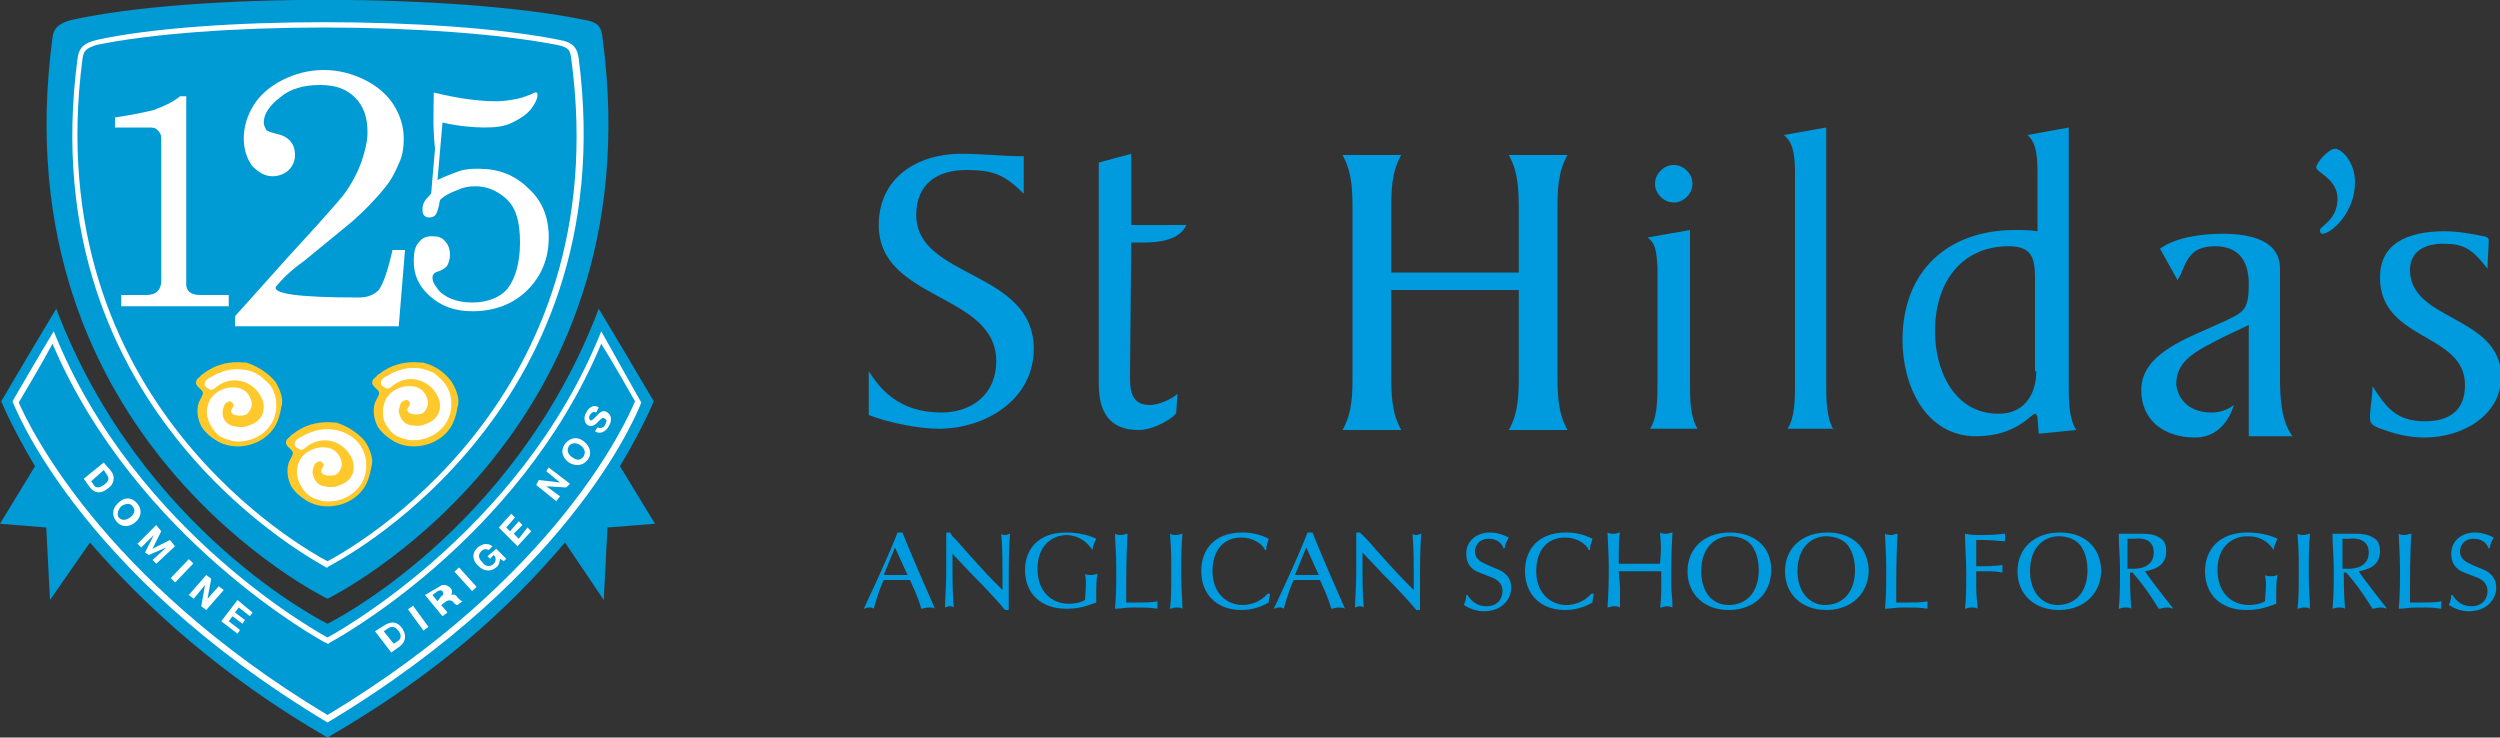 <?xml version="1.0" encoding="utf-8"?>
<!-- Generator: Adobe Illustrator 24.2.3, SVG Export Plug-In . SVG Version: 6.00 Build 0)  -->
<svg version="1.1" id="Layer_1" xmlns="http://www.w3.org/2000/svg" xmlns:xlink="http://www.w3.org/1999/xlink" x="0px" y="0px"
	 width="200px" height="59px" viewBox="0 0 200 59" style="enable-background:new 0 0 200 59;" xml:space="preserve">
<rect x="0" y="0" width="200" height="59" fill="#333333" stroke="none"/>
<style type="text/css">
	.st0{fill:#009ADE;}
	.st1{fill:#009AD5;}
	.st2{fill:#FFFFFF;}
	.st3{fill:#FFC82B;}
</style>
<path class="st0" d="M121.5,21.8h-10.2v-4.9c0-1.6,0-3.1,0.8-4.5h-4.7c0.8,1.4,0.8,3,0.8,4.5v13c0,1.6,0,3.1-0.8,4.5h4.7
	c-0.8-1.4-0.8-3-0.8-4.5v-6.7h10.2v6.7c0,1.6,0,3.1-0.8,4.5h4.7c-0.8-1.4-0.8-3-0.8-4.5v-13c0-1.6,0-3.1,0.8-4.5h-4.7
	c0.8,1.4,0.8,3,0.8,4.5V21.8z"/>
<path class="st0" d="M146.7,34.4c-0.6-1-0.6-2.4-0.6-3.7V10.2l-3.4,0.6c0.9,0.7,0.9,2,0.9,3.4v16.4c0,1.3,0,2.8-0.6,3.7H146.7z"/>
<path class="st0" d="M166.1,34.4c-0.6-0.9-0.6-2.4-0.6-3.7V10.2l-3.3,0.6c0.8,0.7,0.8,2,0.8,3.4v4.3c-0.6-0.1-1.2-0.1-1.8-0.1
	c-5.4,0-9,3.3-9,8.8c0,3.6,1.8,7.7,5.9,7.7c3.2,0,4.4-1.8,4.7-1.8c0.1,0,0.2,0.2,0.2,0.3l0.1,1.3L166.1,34.4z M162.9,29.7
	c0,1.9-1,3.4-3,3.4c-3.6,0-5.1-3.5-5.1-6.6c0-3.9,2.1-6.8,5.9-6.8c1.8,0,2.1,0.9,2.1,2.5V29.7z"/>
<path class="st0" d="M192.8,21.6c0-1.5,1.2-2.1,2.6-2.1c1.6,0,2.3,0.3,3.6,2c0-0.7,0.1-1.7,0.1-2.3c0-0.2-0.3-0.3-0.4-0.3
	c-1-0.2-2.1-0.4-3.1-0.4c-3.2,0-5.2,1.1-5.2,3.7c0,5.1,6.8,4.4,6.8,8.6c0,2-1.2,2.9-3.2,2.9c-2.3,0-3.1-1.1-4.2-2.8
	c0,0.9-0.2,1.7-0.2,2.5c0,0.5,0.2,0.6,0.6,0.8c1.3,0.5,2.4,0.8,3.8,0.8c2.9,0,6.1-1.7,6.1-4.9C200,25.2,192.8,25.7,192.8,21.6"/>
<path class="st0" d="M131.8,19c0.7,0.5,0.7,1.2,0.8,2.3v9.3c0,1.3,0,2.8-0.6,3.7h3.8c-0.6-1-0.6-2.4-0.6-3.7V18.4L131.8,19z"/>
<path class="st0" d="M133.9,13.2c0.8,0,1.5,0.7,1.5,1.5s-0.7,1.5-1.5,1.5c-0.8,0-1.5-0.7-1.5-1.5C132.4,13.9,133.1,13.2,133.9,13.2"
	/>
<path class="st0" d="M69.5,33.2c1.5,0.6,4,1.1,5.6,1.1c3.7,0,7.6-2.3,7.6-6.4c0-6.3-9.4-5.6-9.4-10.7c0-2.5,1.7-3.6,4-3.6
	c2.2,0,3.1,0.4,4.6,1.9v-3c-1.7,0-3.3-0.2-5-0.2c-3.5,0-6.6,1.9-6.6,5.7c0,6.1,9.4,5.4,9.4,10.9c0,2.6-1.9,4.1-4.4,4.1
	c-3.4,0-4.9-1.9-5.8-3.3L69.5,33.2L69.5,33.2z"/>
<path class="st0" d="M186.8,11.9c-0.5,0-1.5,1.1-1.5,1.5c0,0.4,1.7,0.9,1.7,2.5c0,1.7-1.4,2.2-1.4,2.5c0,0.1,0,0.3,0.2,0.3
	c0.7,0,2.6-1.7,2.6-4.1C188.4,12.9,187.3,11.9,186.8,11.9"/>
<path class="st0" d="M176.9,33c0.7,0,1.3-0.2,1.8-0.6c0,0-0.6,2.6-3.1,2.6c-2.4,0-4.3-1.3-4.3-3.8c0-3,3.9-4.2,6.2-5.3
	c2-0.9,2.4-1,2.4-3.2c0-1.7-0.7-3-2.7-3c-2.4,0-2.3,1.7-3,2.7l-1.4-2.5c1.2-0.9,3.3-1.2,5-1.2c2.4,0,4.6,0.6,4.6,2.8v7.6
	c0,2-0.1,4.3,1,5.8l-3.1,0l-0.4,0v-2l0-4.7l0-2.2l-1.9,0.9c-2.6,1.3-3.9,2-3.9,3.9C174.3,32.2,175.4,33,176.9,33"/>
<path class="st0" d="M90.5,19.4h1.1c1.1,0,2.8-0.2,3.3-1.4l-4.4,0l0-5.7L87.9,13l0,17.7c0,2.2,0.8,3.7,3.2,3.7c1.3,0,3-1.1,3-1.4
	l0.1-1.5c-0.4,0.4-1.5,0.9-2.2,0.9c-1.4,0-1.6-1-1.6-2.2L90.5,19.4L90.5,19.4z"/>
<path class="st0" d="M72.8,46.4c0.2,0.5,0.6,1.2,0.9,2.3c0.2,0,0.3-0.1,0.6-0.1c0.2,0,0.4,0,0.5,0.1c0,0-1.9-4.3-2.6-6.1
	c-0.1,0-0.1,0-0.2,0c-0.1,0-0.1,0-0.2,0c-0.6,1.6-1.9,4.4-2.7,6.1c0.1,0,0.2-0.1,0.4-0.1c0.2,0,0.3,0,0.4,0.1
	c0.3-1.1,0.6-1.9,0.8-2.3C70.6,46.4,72.8,46.4,72.8,46.4z M72.6,46h-1.9l0.9-2.2L72.6,46z"/>
<path class="st0" d="M76.1,44.2l1.7,1.8c0.1,0.1,0.3,0.3,0.4,0.4c0.6,0.6,1.9,2,2.2,2.4c0.1,0,0.1,0,0.1,0c0.1,0,0.1,0,0.2,0
	c0-0.6,0-1.7,0-2.3c0-1.3,0-2.5,0.1-3.8c-0.1,0-0.2,0.1-0.4,0.1c-0.1,0-0.2,0-0.3-0.1c0.1,1.3,0.1,2,0.1,4.2v0.3
	c-1.1-1.1-1.3-1.3-3-3.2c-0.5-0.6-0.7-0.8-1-1.1L76,42.6c-0.1,0-0.1,0-0.2,0c0,0-0.1,0-0.1,0v1c0,0.3,0,1.8,0,2.2
	c0,0.9-0.1,2.4-0.1,2.8c0.1,0,0.2-0.1,0.3-0.1c0.2,0,0.3,0,0.4,0.1c-0.1-1.3-0.1-1.8-0.1-4V44.2z"/>
<path class="st0" d="M87.4,44c0-0.2,0.1-0.5,0.3-0.9c-0.6-0.3-1.5-0.5-2.4-0.5C83,42.6,82,44,82,45.6c0,1.9,1.3,3.1,3.3,3.1
	c1,0,1.6-0.2,2.4-0.5c0-0.2,0-0.4,0-0.6c0-0.7,0-1.2,0.1-1.7c-0.1,0-0.2,0.1-0.5,0.1c-0.2,0-0.4,0-0.5-0.1c0.1,0.6,0.1,0.7,0,2.1
	c-0.5,0.3-1.2,0.3-1.3,0.3c-1.3,0-2.5-0.9-2.5-2.8c0-1.8,1.1-2.7,2.4-2.7C86.6,42.9,87.1,43.6,87.4,44L87.4,44L87.4,44z"/>
<path class="st0" d="M90.1,48.2c0-2.7,0-3.3,0.1-5.5c-0.2,0-0.3,0.1-0.5,0.1c-0.2,0-0.3,0-0.5-0.1c0,0.4,0.1,1.7,0.1,2.8
	c0,1.1,0,2.1-0.1,3.2c0.5,0,0.7-0.1,1.5-0.1c0.9,0,1.3,0,1.9,0.1c0-0.1,0-0.2,0-0.3c0-0.1,0-0.2,0-0.3c-0.4,0.1-1.1,0.1-1.6,0.1
	C90.7,48.2,90.5,48.2,90.1,48.2"/>
<path class="st0" d="M93.7,45.6c0,1.7,0,2.2-0.1,3.1c0.1,0,0.3-0.1,0.5-0.1c0.2,0,0.4,0,0.5,0.1c0-0.7-0.1-1.3-0.1-2.9
	c0-1,0-2.1,0.1-3.1c-0.1,0-0.3,0.1-0.5,0.1c-0.2,0-0.3,0-0.5-0.1C93.7,44.2,93.7,44.3,93.7,45.6"/>
<path class="st0" d="M101.4,47.5c-0.7,0.8-1.6,0.9-2,0.9c-1.2,0-2.4-0.9-2.4-2.7c0-1.7,0.9-2.7,2.3-2.7c0.9,0,1.7,0.5,1.9,1h0.1
	c0-0.4,0.1-0.5,0.2-0.9c-0.4-0.2-1.1-0.5-2.1-0.5c-2.3,0-3.3,1.4-3.3,3.1c0,1.8,1.2,3.1,3.2,3.1c0.8,0,1.5-0.2,2.2-0.6
	c0-0.3,0.1-0.5,0.1-0.7L101.4,47.5z"/>
<path class="st0" d="M105.6,46.4c0.2,0.5,0.6,1.2,0.9,2.3c0.2,0,0.3-0.1,0.6-0.1c0.2,0,0.4,0,0.5,0.1c0,0-1.9-4.3-2.6-6.1
	c-0.1,0-0.1,0-0.2,0c-0.1,0-0.1,0-0.2,0c-0.6,1.6-1.9,4.4-2.7,6.1c0.1,0,0.2-0.1,0.4-0.1c0.2,0,0.3,0,0.4,0.1
	c0.3-1.1,0.6-1.9,0.8-2.3C103.4,46.4,105.6,46.4,105.6,46.4z M105.5,46h-1.9l0.9-2.2L105.5,46z"/>
<path class="st0" d="M109,44.2l1.7,1.8c0.1,0.1,0.3,0.3,0.4,0.4c0.6,0.6,1.9,2,2.2,2.4c0.1,0,0.1,0,0.1,0c0.1,0,0.1,0,0.2,0
	c0-0.6,0-1.7,0-2.3c0-1.3,0-2.5,0.1-3.8c-0.1,0-0.2,0.1-0.4,0.1c-0.1,0-0.2,0-0.3-0.1c0.1,1.3,0.1,2,0.1,4.2v0.3
	c-1.1-1.1-1.3-1.3-3-3.2c-0.5-0.6-0.7-0.8-1-1.1l-0.3-0.3c-0.1,0-0.1,0-0.2,0c0,0-0.1,0-0.1,0v1c0,0.3,0,1.8,0,2.2
	c0,0.9-0.1,2.4-0.1,2.8c0.1,0,0.2-0.1,0.3-0.1s0.3,0,0.4,0.1c-0.1-1.3-0.1-1.8-0.1-4L109,44.2L109,44.2z"/>
<path class="st0" d="M120.4,43.8c0-0.3,0.2-0.6,0.3-0.8c-0.2-0.1-0.8-0.4-1.5-0.4c-1,0-1.9,0.6-1.9,1.7c0,0.4,0.1,0.8,0.4,1.1
	c0.2,0.2,0.3,0.3,1.4,0.7c0.6,0.2,1.1,0.5,1.1,1.2c0,0.6-0.4,1.2-1.3,1.2c-0.7,0-1.2-0.4-1.5-0.9h-0.1c0,0.1,0,0.4-0.2,0.8
	c0.5,0.3,1,0.5,1.6,0.5c1.5,0,2.2-1,2.2-1.9c0-0.3-0.1-0.8-0.5-1.1c-0.3-0.3-0.5-0.3-1.4-0.7c-0.4-0.2-1-0.4-1-1.1
	c0-0.3,0.2-1,1.1-1c0.8,0,1.1,0.5,1.2,0.8L120.4,43.8L120.4,43.8z"/>
<path class="st0" d="M127.3,47.5c-0.7,0.8-1.6,0.9-2,0.9c-1.2,0-2.4-0.9-2.4-2.7c0-1.7,0.9-2.7,2.3-2.7c0.9,0,1.7,0.5,1.9,1h0.1
	c0-0.4,0.1-0.5,0.2-0.9c-0.4-0.2-1.1-0.5-2.1-0.5c-2.3,0-3.3,1.4-3.3,3.1c0,1.8,1.2,3.1,3.2,3.1c0.8,0,1.5-0.2,2.2-0.6
	c0-0.3,0.1-0.5,0.1-0.7L127.3,47.5z"/>
<path class="st0" d="M129.5,45.7c0.7,0,0.8,0,1.7,0c0.9,0,1.1,0,1.7,0V47c0,0.2,0,1.1-0.1,1.6c0.2,0,0.4-0.1,0.5-0.1
	c0.1,0,0.3,0,0.5,0.1c0-0.9-0.1-1.1-0.1-1.8c0-1.3,0-2.7,0.1-4.2c-0.1,0-0.3,0.1-0.5,0.1c-0.2,0-0.3,0-0.5-0.1
	c0.1,1.2,0.1,1.4,0,2.5c-0.5,0-0.9,0-1.6,0c-0.6,0-1.2,0-1.7,0c0-1,0-2.3,0.1-2.5c-0.1,0-0.3,0.1-0.5,0.1s-0.3,0-0.5-0.1
	c0.1,2,0.1,2.2,0.1,2.8c0,1.1,0,1.6-0.1,3.2c0.1,0,0.3-0.1,0.5-0.1c0.2,0,0.3,0,0.5,0.1c0-0.7,0-0.9,0-1.7L129.5,45.7L129.5,45.7z"
	/>
<path class="st0" d="M138.4,42.6c-2.1,0-3.4,1.3-3.4,3.1c0,1.9,1.4,3.1,3.3,3.1c2.1,0,3.4-1.4,3.4-3.2
	C141.7,43.6,140.2,42.6,138.4,42.6 M136.1,45.7c0-2,1.2-2.8,2.3-2.8c0.6,0,1.5,0.2,1.9,1c0.3,0.5,0.4,1.2,0.4,1.7
	c0,1.8-1,2.8-2.4,2.8C137,48.4,136.1,47.4,136.1,45.7"/>
<path class="st0" d="M146.2,42.6c-2.1,0-3.4,1.3-3.4,3.1c0,1.9,1.4,3.1,3.3,3.1c2.1,0,3.4-1.4,3.4-3.2
	C149.4,43.6,148,42.6,146.2,42.6 M143.8,45.7c0-2,1.2-2.8,2.3-2.8c0.6,0,1.5,0.2,1.9,1c0.3,0.5,0.4,1.2,0.4,1.7c0,1.8-1,2.8-2.4,2.8
	C144.8,48.4,143.8,47.4,143.8,45.7"/>
<path class="st0" d="M151.7,48.2c0-2.7,0-3.3,0.1-5.5c-0.2,0-0.3,0.1-0.5,0.1c-0.2,0-0.3,0-0.5-0.1c0,0.4,0.1,1.7,0.1,2.8
	c0,1.1,0,2.1-0.1,3.2c0.5,0,0.7-0.1,1.5-0.1c0.9,0,1.3,0,1.9,0.1c0-0.1,0-0.2,0-0.3c0-0.1,0-0.2,0-0.3c-0.4,0.1-1.1,0.1-1.6,0.1
	C152.3,48.2,152.1,48.2,151.7,48.2"/>
<path class="st0" d="M158.1,45.7c0.2,0,0.4,0,0.7,0c0.4,0,0.9,0,1.4,0.1c0-0.1,0-0.2,0-0.3c0-0.1,0-0.2,0-0.3
	c-0.6,0.1-1.4,0.1-2.1,0.1c0-0.5,0-0.6,0-1.1c0-0.5,0-0.7,0-1c0.2,0,0.4,0,0.6,0c0.7,0,1.3,0.1,1.7,0.1c0-0.1,0-0.2,0-0.3
	c0-0.1,0-0.2,0-0.3c-0.3,0-0.6,0.1-1.8,0.1c-0.7,0-0.9,0-1.4-0.1c0,0.8,0.1,2.2,0.1,3.1c0,1.1,0,2.1-0.1,2.9c0.1,0,0.2-0.1,0.5-0.1
	c0.2,0,0.4,0,0.5,0.1c0-0.5-0.1-0.9-0.1-1.7L158.1,45.7z"/>
<path class="st0" d="M164.8,42.6c-2.1,0-3.4,1.3-3.4,3.1c0,1.9,1.4,3.1,3.3,3.1c2.1,0,3.4-1.4,3.4-3.2
	C168,43.6,166.6,42.6,164.8,42.6 M162.4,45.7c0-2,1.2-2.8,2.3-2.8c0.6,0,1.5,0.2,1.9,1c0.3,0.5,0.4,1.2,0.4,1.7c0,1.8-1,2.8-2.4,2.8
	C163.4,48.4,162.4,47.4,162.4,45.7"/>
<path class="st0" d="M173.8,48.6c-0.1-0.1-1.9-2.4-2.2-2.9c0.5-0.1,1.7-0.3,1.7-1.6c0-0.4-0.1-0.8-0.4-1c-0.3-0.2-0.6-0.4-1.6-0.4
	c-0.1,0-0.9,0-1,0c-0.2,0-0.4,0-0.8,0c0,1,0.1,1.9,0.1,2.7c0,1.3,0,2.3-0.1,3.3c0.1,0,0.2-0.1,0.5-0.1c0.2,0,0.4,0,0.5,0.1
	c-0.1-1.4-0.1-2.3-0.1-2.9h0.2c0.7,0.8,1.3,1.6,2.1,2.9c0.2,0,0.4-0.1,0.6-0.1c0.2,0,0.3,0,0.5,0.1L173.8,48.6L173.8,48.6z
	 M172.3,44.2c0,1.2-1.2,1.3-1.6,1.3c-0.2,0-0.3,0-0.5,0c0-0.2,0-0.8,0-1.2c0-0.4,0-0.8,0-1.2c0.1,0,0.3,0,0.5,0
	C171.5,43,172.3,43.2,172.3,44.2"/>
<path class="st0" d="M181.9,44c0-0.2,0.1-0.5,0.3-0.9c-0.6-0.3-1.5-0.5-2.4-0.5c-2.3,0-3.4,1.4-3.4,3.1c0,1.9,1.3,3.1,3.3,3.1
	c1,0,1.6-0.2,2.4-0.5c0-0.2,0-0.4,0-0.6c0-0.7,0-1.2,0.1-1.7c-0.1,0-0.2,0.1-0.5,0.1c-0.2,0-0.4,0-0.5-0.1c0.1,0.6,0.1,0.7,0,2.1
	c-0.5,0.3-1.2,0.3-1.3,0.3c-1.3,0-2.5-0.9-2.5-2.8c0-1.8,1.1-2.7,2.4-2.7C181.1,42.9,181.6,43.6,181.9,44L181.9,44L181.9,44z"/>
<path class="st0" d="M183.9,45.6c0,1.7,0,2.2-0.1,3.1c0.1,0,0.3-0.1,0.5-0.1c0.2,0,0.4,0,0.5,0.1c0-0.7-0.1-1.3-0.1-2.9
	c0-1,0-2.1,0.1-3.1c-0.1,0-0.3,0.1-0.5,0.1c-0.2,0-0.3,0-0.5-0.1C183.9,44.2,183.9,44.3,183.9,45.6"/>
<path class="st0" d="M190.9,48.6c-0.1-0.1-1.9-2.4-2.2-2.9c0.5-0.1,1.7-0.3,1.7-1.6c0-0.4-0.1-0.8-0.4-1c-0.3-0.2-0.6-0.4-1.6-0.4
	c-0.1,0-0.9,0-1,0c-0.2,0-0.4,0-0.8,0c0,1,0.1,1.9,0.1,2.7c0,1.3,0,2.3-0.1,3.3c0.1,0,0.2-0.1,0.5-0.1c0.2,0,0.4,0,0.5,0.1
	c-0.1-1.4-0.1-2.3-0.1-2.9h0.2c0.7,0.8,1.3,1.6,2.1,2.9c0.2,0,0.4-0.1,0.6-0.1c0.2,0,0.3,0,0.5,0.1L190.9,48.6L190.9,48.6z
	 M189.5,44.2c0,1.2-1.2,1.3-1.6,1.3c-0.2,0-0.3,0-0.5,0c0-0.2,0-0.8,0-1.2c0-0.4,0-0.8,0-1.2c0.1,0,0.3,0,0.5,0
	C188.6,43,189.5,43.2,189.5,44.2"/>
<path class="st0" d="M192.8,48.2c0-2.7,0-3.3,0.1-5.5c-0.2,0-0.3,0.1-0.5,0.1c-0.2,0-0.3,0-0.5-0.1c0,0.4,0.1,1.7,0.1,2.8
	c0,1.1,0,2.1-0.1,3.2c0.5,0,0.7-0.1,1.5-0.1c0.9,0,1.3,0,1.9,0.1c0-0.1,0-0.2,0-0.3c0-0.1,0-0.2,0-0.3c-0.4,0.1-1.1,0.1-1.6,0.1
	C193.4,48.2,193.2,48.2,192.8,48.2"/>
<path class="st0" d="M199.2,43.8c0-0.3,0.2-0.6,0.3-0.8c-0.2-0.1-0.8-0.4-1.5-0.4c-1,0-1.9,0.6-1.9,1.7c0,0.4,0.1,0.8,0.4,1.1
	c0.2,0.2,0.3,0.3,1.4,0.7c0.6,0.2,1.1,0.5,1.1,1.2c0,0.6-0.4,1.2-1.3,1.2c-0.7,0-1.2-0.4-1.5-0.9h-0.1c0,0.1,0,0.4-0.2,0.8
	c0.5,0.3,1,0.5,1.6,0.5c1.5,0,2.2-1,2.2-1.9c0-0.3-0.1-0.8-0.5-1.1c-0.3-0.3-0.5-0.3-1.4-0.7c-0.4-0.2-1-0.4-1-1.1
	c0-0.3,0.2-1,1.1-1c0.8,0,1.1,0.5,1.2,0.8L199.2,43.8L199.2,43.8z"/>
<g>
	<path class="st1" d="M26.2,49.9c0,0,14.9-7.3,21.7-25.2c1.1,1.8,4.4,7.4,4.4,7.4s-0.8,2-2.7,5.2l2.8,4.6l-3.8,0.3L48.3,48l-3.1-4.6
		C40.6,48.8,35,53.9,26.2,59h0c-8.5-4.9-14.7-10.6-19-15.6L4,48l-0.3-5.8L0,41.9l2.8-4.6c-1.9-3.2-2.7-5.2-2.7-5.2s3.3-5.6,4.4-7.4
		C11.3,42.6,26.2,49.9,26.2,49.9L26.2,49.9z"/>
	<path class="st2" d="M6.7,38.3L7.2,39c0.4,0.5,0.9,0.5,1.4,0.1c0.6-0.4,0.6-1,0.3-1.4L8.3,37L6.7,38.3z M8.3,37.6l0.2,0.3
		c0.3,0.4,0.2,0.6-0.2,0.9c-0.4,0.3-0.7,0.2-0.8,0l-0.2-0.3L8.3,37.6z"/>
	<path class="st2" d="M9.5,40.2c-0.5,0.4-0.6,1-0.2,1.5c0.4,0.5,1,0.5,1.5,0.1c0.5-0.4,0.6-1,0.2-1.5C10.5,39.7,9.9,39.8,9.5,40.2
		 M9.7,40.5c0.3-0.2,0.7-0.3,0.9,0c0.3,0.3,0.1,0.7-0.2,0.9c-0.3,0.2-0.6,0.3-0.9,0C9.3,41.1,9.5,40.7,9.7,40.5"/>
	<polygon class="st2" points="11,43.5 11.3,43.8 12.3,42.8 12.3,42.8 11.6,44.2 11.9,44.4 13.3,43.8 13.3,43.8 12.2,44.8 12.5,45.1 
		14,43.7 13.6,43.2 12.2,43.9 12.2,43.9 12.9,42.5 12.5,42 	"/>
	
		<rect x="13.5" y="45.4" transform="matrix(0.691 -0.723 0.723 0.691 -28.497 24.637)" class="st2" width="2.1" height="0.5"/>
	<polygon class="st2" points="15.1,47.6 15.5,47.9 16.4,46.8 16.4,46.8 16.1,48.5 16.5,48.8 17.9,47.2 17.5,46.9 16.6,47.9 
		16.6,47.9 16.9,46.3 16.5,46 	"/>
	<polygon class="st2" points="17.7,49.7 19,50.7 19.2,50.4 18.3,49.7 18.6,49.3 19.4,49.9 19.6,49.6 18.8,49 19.1,48.6 20,49.3 
		20.2,49 19,48 	"/>
	<path class="st2" d="M31.3,52.2l0.7-0.5c0.5-0.4,0.5-0.9,0.2-1.4c-0.4-0.6-0.9-0.6-1.4-0.3l-0.8,0.5L31.3,52.2z M30.7,50.5l0.3-0.2
		c0.4-0.3,0.7-0.1,0.9,0.2c0.3,0.4,0.1,0.7-0.1,0.8l-0.3,0.2L30.7,50.5z"/>
	<rect x="33.2" y="48.4" transform="matrix(0.808 -0.589 0.589 0.808 -22.696 29.196)" class="st2" width="0.5" height="2.1"/>
	<path class="st2" d="M35.4,49.3l0.4-0.3l-0.5-0.6l0.4-0.3c0.2-0.1,0.3-0.1,0.5,0c0.1,0.1,0.2,0.3,0.4,0.3l0.4-0.3
		c-0.1,0-0.3-0.2-0.4-0.3c-0.1-0.2-0.3-0.3-0.5-0.2l0,0c0.1-0.2,0.1-0.4-0.1-0.6c-0.2-0.2-0.6-0.3-0.8-0.1L34,47.6L35.4,49.3z
		 M34.6,47.6l0.4-0.3c0.2-0.1,0.3-0.1,0.4,0c0.1,0.2,0.1,0.3-0.1,0.4L35,48.1L34.6,47.6z"/>
	<rect x="37" y="45.3" transform="matrix(0.741 -0.671 0.671 0.741 -21.46 36.99)" class="st2" width="0.5" height="2.1"/>
	<path class="st2" d="M40.3,44.9l0.2-0.2l-0.8-0.8L39,44.5l0.2,0.2l0.3-0.3c0.2,0.2,0.2,0.5,0,0.7c-0.3,0.3-0.7,0.2-0.9-0.1
		c-0.3-0.3-0.4-0.6-0.1-0.9c0.2-0.2,0.4-0.2,0.6-0.1l0.3-0.3c-0.4-0.3-0.8-0.2-1.2,0.1c-0.5,0.5-0.4,1.1,0.1,1.5
		c0.4,0.4,1,0.5,1.5,0c0.1-0.1,0.2-0.4,0.2-0.6L40.3,44.9z"/>
	<polygon class="st2" points="41.4,43.7 42.5,42.5 42.2,42.2 41.5,43.1 41.1,42.7 41.8,42 41.5,41.7 40.8,42.5 40.5,42.2 41.2,41.4 
		40.9,41.1 39.9,42.2 	"/>
	<polygon class="st2" points="44.5,40.1 44.8,39.7 43.7,38.9 43.7,38.9 45.3,39 45.6,38.7 43.9,37.4 43.7,37.7 44.8,38.6 44.8,38.6 
		43.1,38.4 42.9,38.8 	"/>
	<path class="st2" d="M45.5,37c0.5,0.3,1.1,0.3,1.5-0.2c0.4-0.5,0.2-1.1-0.3-1.5c-0.5-0.4-1.1-0.3-1.5,0.2
		C44.8,36.1,45,36.6,45.5,37 M45.8,36.6c-0.3-0.2-0.5-0.5-0.3-0.9c0.2-0.3,0.6-0.3,0.9-0.1c0.3,0.2,0.5,0.5,0.3,0.9
		C46.4,36.9,46.1,36.8,45.8,36.6"/>
	<path class="st2" d="M47.6,34.5c0.4,0.3,0.9,0,1.1-0.4c0.3-0.5,0.2-0.9-0.1-1.1c-0.4-0.3-0.7,0.1-0.8,0.2c-0.4,0.4-0.5,0.5-0.6,0.4
		c-0.1-0.1-0.1-0.3,0-0.4c0.1-0.2,0.3-0.3,0.5-0.2l0.2-0.4c-0.4-0.3-0.8,0-1,0.4c-0.2,0.3-0.2,0.8,0.1,1c0.3,0.2,0.6,0,0.8-0.2
		c0.2-0.2,0.4-0.5,0.6-0.3c0.2,0.1,0.1,0.3,0,0.5c-0.1,0.2-0.3,0.3-0.6,0.2L47.6,34.5z"/>
	<path class="st1" d="M26.2,47.9c0,0,26.3-12.8,22-44.9c-0.1-0.7-0.2-1.2-1.4-1.4c-10.1-2.1-31.2-2.2-41.1,0C4.6,1.9,4.3,2.3,4.2,3
		C-0.1,35.2,26.2,47.9,26.2,47.9"/>
	<path class="st2" d="M26.2,45.4l-0.1,0C25.9,45.2,2.4,33.4,6.2,4.7c0.1-0.7,0.3-1.2,1.5-1.5c8.6-1.9,27.7-1.9,37.1,0
		c1.1,0.2,1.4,0.7,1.5,1.5C50,33.4,26.5,45.2,26.3,45.3L26.2,45.4z M25.9,2.2c-7,0-13.9,0.5-18.2,1.4C6.8,3.9,6.7,4.1,6.6,4.7
		C3,32.2,24.5,44,26.2,44.9C27.9,44,49.4,32.2,45.7,4.7c-0.1-0.6-0.1-0.9-1.1-1.1C40,2.7,32.9,2.2,25.9,2.2"/>
	<polygon class="st2" points="15.9,30.6 16.6,31.5 16.2,32.4 16.4,34.2 17.4,35.1 18.6,35.6 19.6,35.6 21,34.9 22,34 22.3,33 
		22.3,31.9 22.1,30.9 21.1,30 20.1,29.5 19,29.2 17.7,29.5 16.3,30.1 	"/>
	<path class="st3" d="M20.7,30c-0.3-0.2-0.6-0.3-1-0.4c-0.6-0.1-1.2-0.1-1.8,0.1c-0.3,0.1-0.6,0.2-0.9,0.4c-0.2,0.1-0.6,0.3-0.6,0.5
		c-0.1,0.3,0.1,0.4,0.3,0.5c0.3,0.3,0.7-0.3,1-0.4c1.3-0.7,2.8,0,3.3,1.3c0.3,0.9-0.1,1.7-1,2c-0.4,0.2-0.8,0.2-1.3,0.1
		c-0.5-0.1-0.9-0.5-0.9-1.1c0-0.2,0.1-0.5,0.2-0.7c0.1-0.1,0.3-0.2,0.4-0.2s0.3,0.2,0.3,0.3c0,0.1-0.1,0.2-0.2,0.4
		c-0.1,0.5,0.8,0.5,1.1,0.4c0.3-0.1,0.4-0.4,0.5-0.6c0.1-0.3,0-0.6-0.1-0.8c-0.2-0.5-0.7-0.8-1.2-0.8c-0.8-0.1-1.8,0.4-2.1,1.2
		c-0.2,0.5-0.2,1,0,1.5c0.2,0.5,0.5,0.9,0.9,1.2c0.3,0.2,0.7,0.3,1.1,0.4c1.8,0.2,3.5-1.1,3.4-3c0-0.5-0.2-1.1-0.5-1.5
		C21.3,30.5,21,30.2,20.7,30 M22,30.5c0.2,0.3,0.4,0.7,0.5,1.1c0.1,0.3,0.1,0.7,0,1c-0.1,0.6-0.3,1.3-0.7,1.8c-1,1.3-3,1.7-4.4,0.9
		c-0.5-0.3-1-0.7-1.3-1.2c-0.3-0.6-0.4-1.3-0.2-1.9c0.1-0.2,0.2-0.4,0.3-0.6c0.1-0.3-0.1-0.4-0.3-0.6c-0.1-0.1-0.3-0.3-0.2-0.5
		c0-0.2,0.3-0.3,0.4-0.5c0.2-0.1,0.4-0.3,0.6-0.4c0.8-0.5,1.8-0.7,2.8-0.6c0.1,0,0.1,0,0.2,0C20.6,29.3,21.4,29.8,22,30.5
		C21.9,30.5,22,30.5,22,30.5"/>
	<polygon class="st2" points="30,30.5 30.7,31.5 30.3,32.3 30.5,34.1 31.5,35 32.7,35.5 33.7,35.5 35.1,34.9 36,33.9 36.3,32.9 
		36.3,31.8 36.2,30.8 35.2,30 34.2,29.4 33.1,29.2 31.7,29.4 30.4,30 	"/>
	<path class="st3" d="M34.8,29.9c-0.3-0.2-0.7-0.3-1-0.4c-0.6-0.1-1.2-0.1-1.8,0.1c-0.3,0.1-0.6,0.2-0.9,0.4
		c-0.2,0.1-0.6,0.3-0.6,0.5c-0.1,0.3,0.1,0.4,0.3,0.5c0.3,0.3,0.7-0.3,1-0.4c1.3-0.7,2.8,0,3.3,1.3c0.3,0.9-0.1,1.7-1,2
		c-0.4,0.2-0.8,0.2-1.3,0.1c-0.5-0.1-0.8-0.5-0.9-1.1c0-0.2,0.1-0.5,0.2-0.7c0.1-0.1,0.3-0.2,0.4-0.2c0.2,0,0.3,0.2,0.3,0.3
		c0,0.1-0.1,0.2-0.2,0.4c-0.1,0.5,0.8,0.5,1.1,0.4c0.3-0.1,0.4-0.4,0.5-0.6c0.1-0.3,0-0.6-0.1-0.8c-0.2-0.5-0.7-0.8-1.2-0.8
		c-0.8-0.1-1.8,0.4-2.1,1.2c-0.2,0.5-0.2,1-0.1,1.5c0.2,0.5,0.5,0.9,0.9,1.2c0.3,0.2,0.7,0.3,1.1,0.4c1.8,0.2,3.5-1.1,3.4-3
		c0-0.5-0.2-1.1-0.5-1.5C35.4,30.4,35.1,30.2,34.8,29.9 M36.1,30.5c0.2,0.3,0.4,0.7,0.5,1.1c0.1,0.3,0.1,0.7,0,1
		c-0.1,0.6-0.3,1.3-0.7,1.8c-1,1.3-3,1.7-4.4,0.9c-0.5-0.3-1-0.7-1.3-1.2c-0.3-0.6-0.4-1.3-0.2-1.9c0.1-0.2,0.2-0.4,0.3-0.6
		c0.1-0.3-0.1-0.4-0.3-0.6c-0.1-0.1-0.3-0.3-0.2-0.5c0-0.2,0.3-0.3,0.4-0.5c0.2-0.1,0.4-0.3,0.6-0.4c0.8-0.5,1.8-0.7,2.8-0.6
		c0.1,0,0.1,0,0.2,0C34.7,29.2,35.5,29.7,36.1,30.5C36,30.4,36.1,30.4,36.1,30.5"/>
	<polygon class="st2" points="23.1,35.4 23.9,36.3 23.4,37.2 23.7,39 24.6,39.9 25.8,40.4 26.9,40.4 28.2,39.7 29.2,38.8 29.5,37.8 
		29.5,36.7 29.3,35.7 28.3,34.8 27.3,34.3 26.2,34 24.9,34.3 23.5,34.9 	"/>
	<path class="st3" d="M27.9,34.8c-0.3-0.2-0.6-0.3-1-0.4c-0.6-0.1-1.2-0.1-1.8,0.1c-0.3,0.1-0.6,0.2-0.9,0.4
		c-0.2,0.1-0.6,0.3-0.6,0.5c-0.1,0.3,0.1,0.4,0.3,0.5c0.3,0.3,0.7-0.3,1-0.4c1.3-0.7,2.8,0,3.3,1.3c0.3,0.9-0.1,1.7-1,2
		c-0.4,0.2-0.8,0.2-1.3,0.1c-0.5-0.1-0.8-0.5-0.9-1.1c0-0.2,0.1-0.5,0.2-0.7c0.1-0.1,0.3-0.2,0.4-0.2s0.3,0.2,0.3,0.3
		c0,0.1-0.1,0.2-0.2,0.4c-0.1,0.5,0.8,0.5,1.1,0.4c0.3-0.1,0.4-0.4,0.5-0.6c0.1-0.3,0-0.6-0.1-0.8c-0.2-0.5-0.7-0.8-1.2-0.8
		c-0.8-0.1-1.8,0.4-2.1,1.2c-0.2,0.5-0.2,1,0,1.5c0.2,0.5,0.5,0.9,0.9,1.2c0.3,0.2,0.7,0.3,1.1,0.4c1.8,0.2,3.5-1.1,3.4-3
		c0-0.5-0.2-1.1-0.5-1.5C28.6,35.3,28.3,35,27.9,34.8 M29.2,35.3c0.2,0.3,0.4,0.7,0.5,1.1c0.1,0.3,0.1,0.7,0,1
		c-0.1,0.6-0.3,1.3-0.7,1.8c-1,1.3-3,1.7-4.4,0.9c-0.5-0.3-1-0.7-1.3-1.2c-0.3-0.6-0.4-1.3-0.2-1.9c0.1-0.2,0.2-0.4,0.3-0.6
		c0.1-0.3-0.1-0.4-0.3-0.6c-0.1-0.1-0.3-0.3-0.2-0.5c0-0.2,0.3-0.3,0.4-0.5c0.2-0.1,0.4-0.3,0.6-0.4c0.8-0.5,1.8-0.7,2.8-0.6
		c0.1,0,0.1,0,0.2,0C27.8,34.1,28.6,34.6,29.2,35.3C29.2,35.3,29.2,35.3,29.2,35.3"/>
	<path class="st2" d="M14.9,7.7v15.1c0,0.2,0.1,0.4,0.2,0.5c0.2,0.2,0.5,0.3,0.9,0.3h2.3v0.9H9.7v-0.9h2c0.4,0,0.7-0.1,0.9-0.3
		c0.2-0.2,0.3-0.5,0.3-0.8V11c0-0.2-0.1-0.4-0.3-0.6c-0.2-0.2-0.4-0.2-0.7-0.2H9.2V9.4c1.3-0.2,2.3-0.4,3.1-0.6
		c0.8-0.3,1.5-0.6,2.1-1.1H14.9z"/>
	<path class="st2" d="M22.1,22.9c-0.4,0.6,1.8,0.9,6.6,0.9c0.7,0,1.2-0.2,1.6-0.6c0.3-0.4,0.7-1.4,1.1-3.2h1l-0.5,6.1H18.8v-0.8
		l4.3-4.8c2.4-2.6,3.8-4.2,4.3-4.8c0.7-0.9,1.2-1.9,1.5-2.7c0.3-0.9,0.5-1.7,0.5-2.4c0-1.2-0.3-2.1-1-2.8c-0.7-0.7-1.6-1-2.8-1
		c-1.3,0-2.4,0.3-3.2,1c-0.8,0.6-1.3,1.3-1.3,2c0,0.2,0.1,0.4,0.2,0.6c0.1,0.1,0.4,0.2,0.8,0.3c1,0.2,1.5,0.8,1.5,1.7
		c0,0.5-0.2,0.9-0.5,1.2c-0.3,0.3-0.8,0.5-1.3,0.5c-0.6,0-1.1-0.3-1.6-0.8c-0.4-0.5-0.7-1.3-0.7-2.2c0-1,0.3-1.9,0.8-2.7
		c0.5-0.8,1.3-1.5,2.3-2c1-0.5,2.1-0.8,3.3-0.8c1.2,0,2.3,0.3,3.3,0.8c1,0.5,1.8,1.2,2.3,2c0.5,0.8,0.8,1.7,0.8,2.7
		c0,0.7-0.1,1.4-0.4,2c-0.3,0.7-0.6,1.3-1.1,1.9c-0.8,1-1.7,1.9-2.6,2.7l-3.9,3.2C23.3,21.6,22.6,22.3,22.1,22.9"/>
	<path class="st2" d="M34.7,7.4c2,0.5,3.7,0.7,5,0.7c0.6,0,1.2-0.1,1.7-0.2c0.5-0.1,0.9-0.3,1.2-0.4c0.1-0.1,0.2-0.1,0.3-0.1
		c0.1,0,0.1,0.1,0.1,0.2c0,0.3-0.2,0.7-0.5,1.1c-0.4,0.5-0.9,0.8-1.5,1.1c-0.6,0.3-1.3,0.4-2.2,0.4c-0.9,0-2.1-0.1-3.4-0.4L35,14.4
		c0.6-0.3,1.2-0.5,1.7-0.7c0.6-0.2,1.1-0.2,1.6-0.2c1.6,0,2.9,0.5,4,1.6c1.1,1,1.6,2.3,1.6,3.9c0,1.7-0.6,3.1-1.7,4.2
		c-1.1,1.1-2.6,1.7-4.4,1.7c-1.4,0-2.5-0.4-3.4-1.2c-0.9-0.8-1.3-1.7-1.3-2.8c0-0.7,0.1-1.2,0.4-1.5c0.3-0.4,0.6-0.5,1.1-0.5
		c0.4,0,0.8,0.1,1,0.4c0.3,0.3,0.4,0.7,0.4,1.1c0,0.3-0.1,0.6-0.2,0.8c-0.1,0.2-0.4,0.4-0.7,0.5c-0.4,0.1-0.5,0.3-0.5,0.5
		c0,0.3,0.1,0.5,0.4,0.9c0.2,0.3,0.6,0.6,1.1,0.8c0.5,0.2,1,0.3,1.7,0.3c1.2,0,2.2-0.4,2.8-1.1c0.6-0.8,1-2,1-3.7
		c0-1.6-0.3-2.7-1-3.4c-0.7-0.7-1.6-1.1-2.6-1.1c-0.5,0-1,0.1-1.4,0.3c-0.5,0.2-1,0.4-1.4,0.8c-0.1,0.6-0.2,0.9-0.3,1.1
		c-0.1,0.2-0.3,0.3-0.6,0.3c-0.2,0-0.3-0.1-0.4-0.2c-0.1-0.1-0.1-0.3-0.1-0.5c0-0.4,0.2-0.7,0.5-1c0.1-0.1,0.2-0.2,0.2-0.3l0.3-3.5
		C34.6,10,34.7,8.7,34.7,7.4"/>
	<path class="st2" d="M4.2,27.5C10.9,43.2,25.8,51.3,26,51.4c0.1,0,0.2,0.1,0.2,0.1c0.1,0,0.1,0,0.2-0.1c0.2-0.1,15.1-8.1,21.7-23.9
		c1,1.6,2.3,3.9,2.7,4.6c-0.7,1.7-6.3,14.1-24.6,25.1C7.9,46.2,2.2,33.8,1.5,32.2C1.9,31.5,3.3,29.2,4.2,27.5 M48.1,26.5
		C41.6,42.8,26.2,51,26.2,51h0c0,0-15.4-8.2-21.9-24.5C3.2,28.3,1,32.1,1,32.1S6,45.7,26.2,57.8h0c20.2-12.1,25.1-25.6,25.1-25.6
		S49.1,28.3,48.1,26.5"/>
</g>
</svg>
